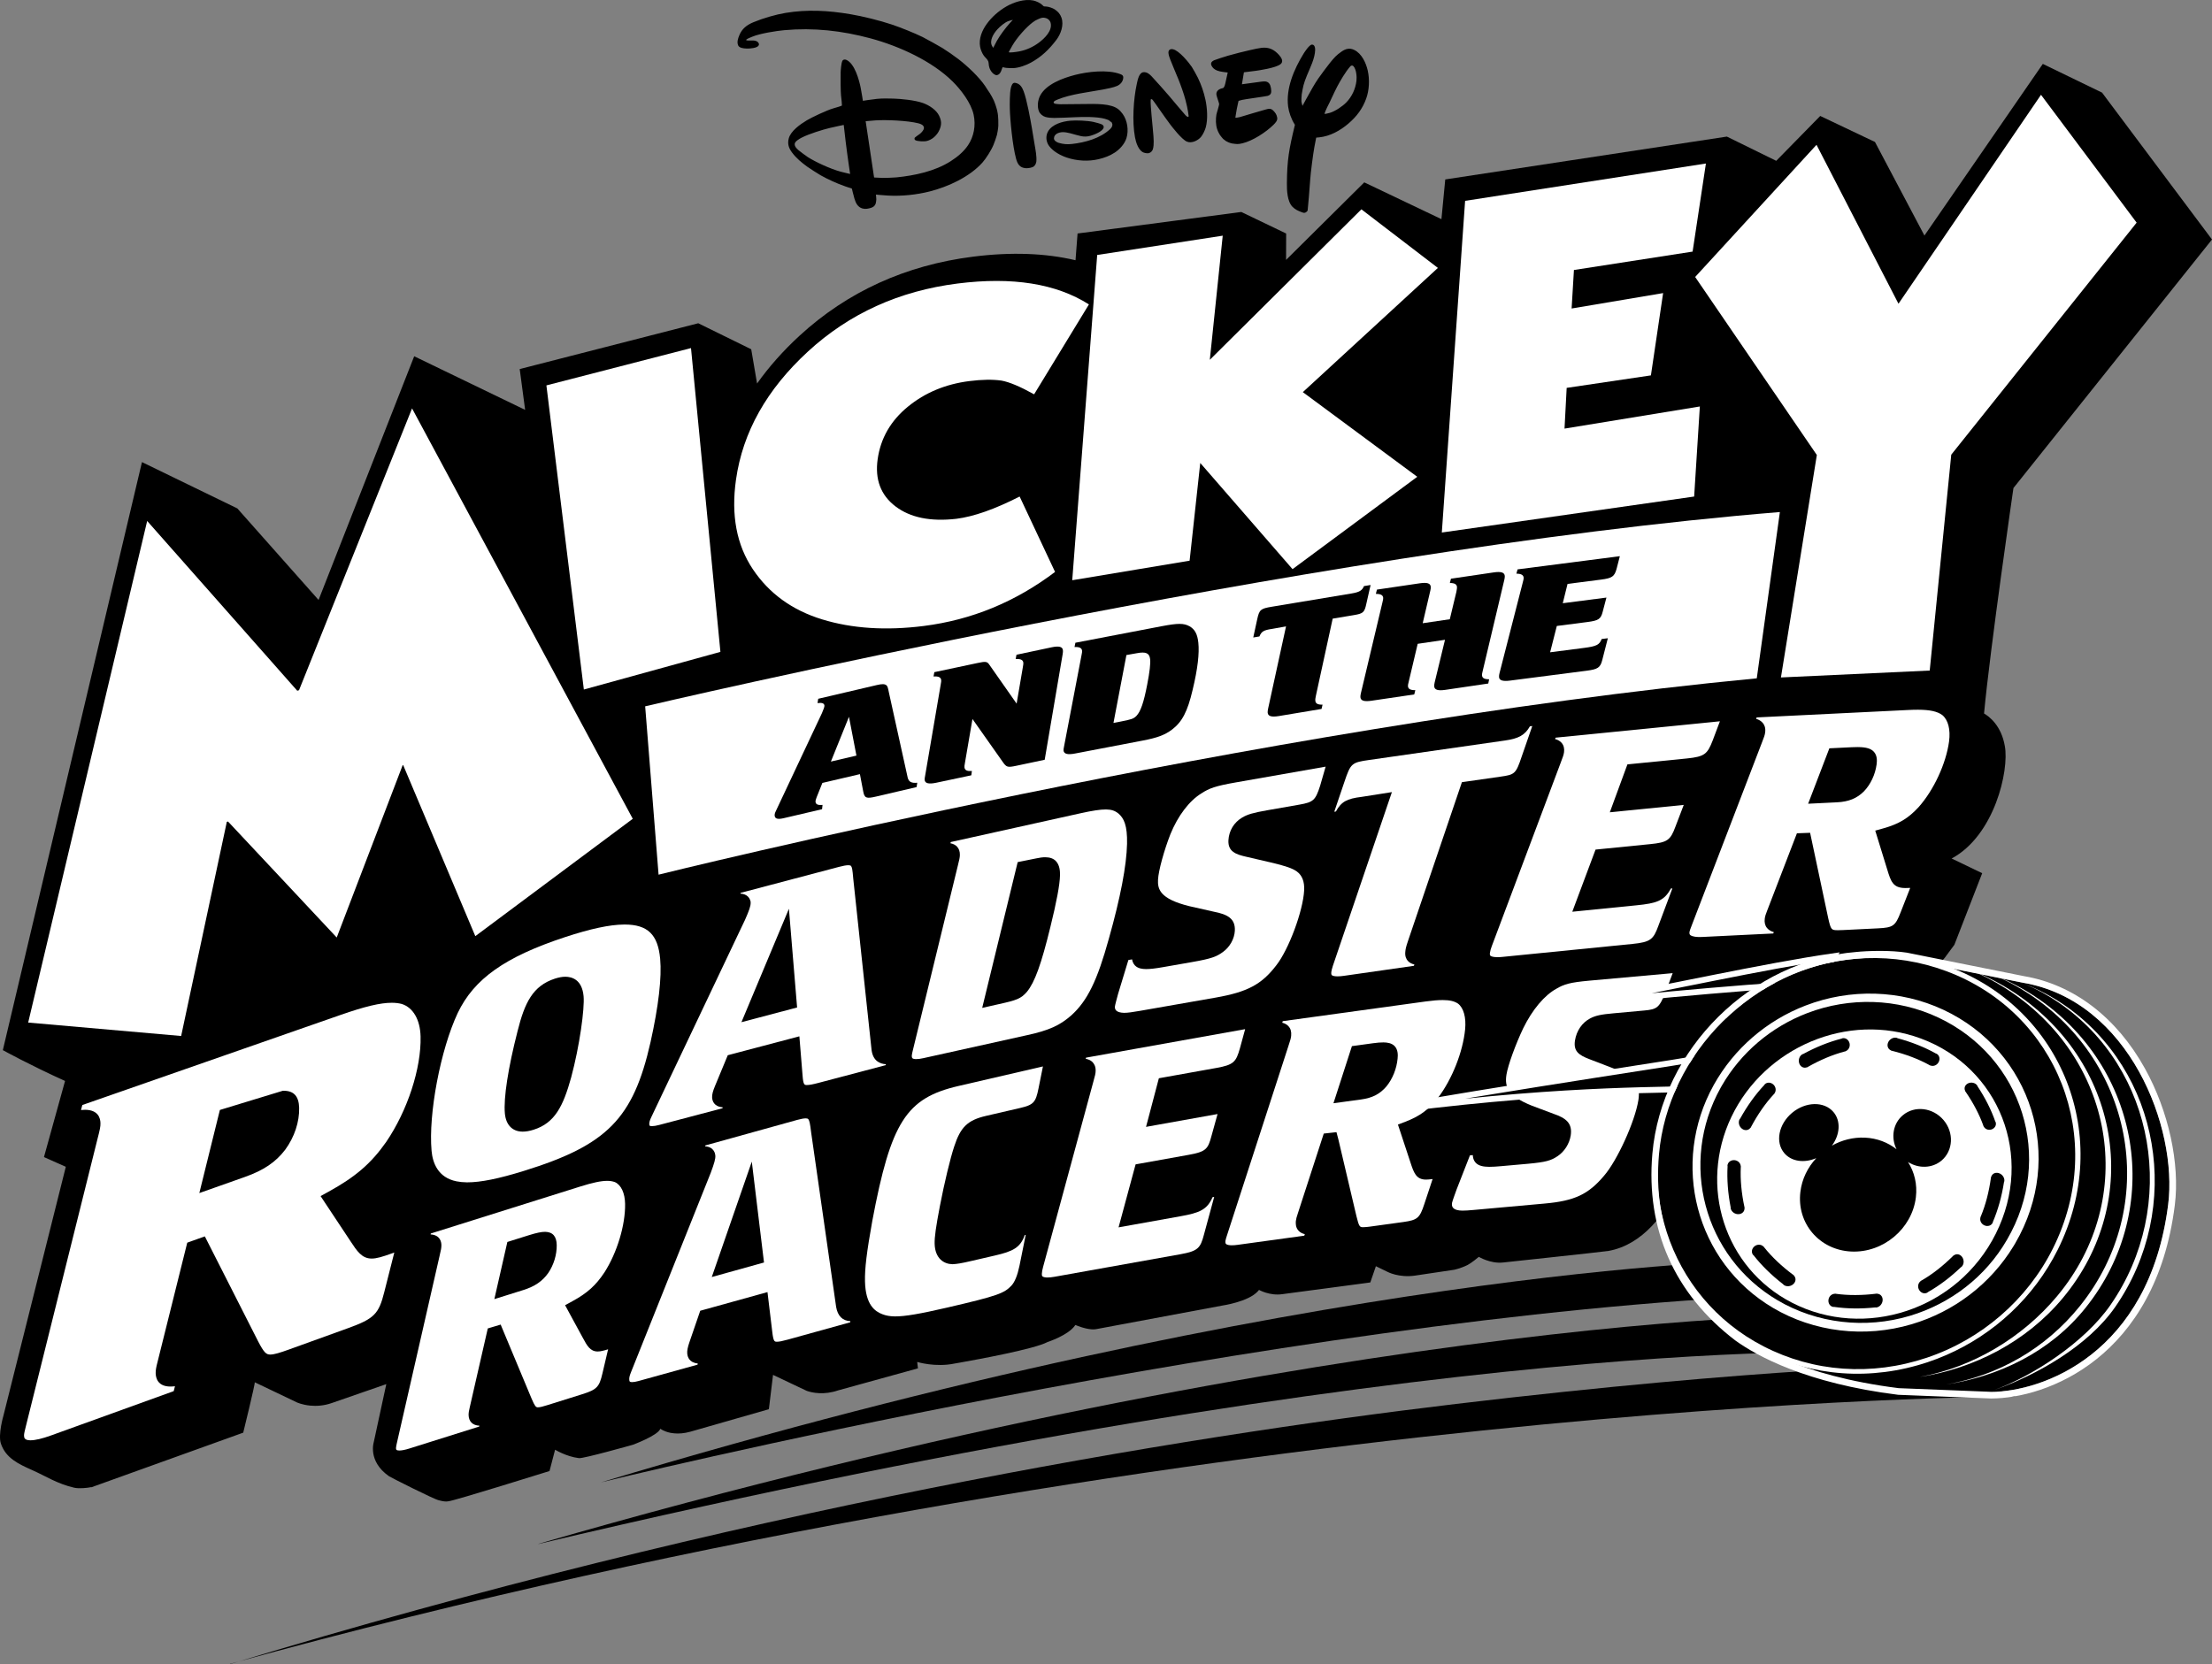 <?xml version="1.0" encoding="utf-8"?>
<!-- Generator: Adobe Illustrator 16.0.0, SVG Export Plug-In . SVG Version: 6.00 Build 0)  -->
<!DOCTYPE svg PUBLIC "-//W3C//DTD SVG 1.1//EN" "http://www.w3.org/Graphics/SVG/1.1/DTD/svg11.dtd">
<svg version="1.1" id="Layer_1" xmlns="http://www.w3.org/2000/svg" xmlns:xlink="http://www.w3.org/1999/xlink" x="0px" y="0px"
	 width="1000px" height="752.461px" viewBox="0 0 1000 752.461" enable-background="new 0 0 1000 752.461" xml:space="preserve">
<rect x="0" y="0" width="1000" height="752.461" fill="#808080" stroke="none"/>
<g>
	<path d="M1000,108.296l-49.708-66.417l-26.777-12.983l-53.518,77.609l-22.358-42.309l-24.75-11.764L803,72.721l-22.317-10.96
		L653.368,81.137l-1.723,17.956l-34.894-16.634l-35.342,35.058l0.037-11.932l-20.286-9.741l-74.017,9.73l-0.924,12.096
		c-13.636-3.225-29.111-3.792-46.336-1.609c-30.422,3.838-56.802,15.856-78.414,35.724c-7.447,6.847-13.84,14.072-19.215,21.63
		l-2.642-15.483l-23.946-11.767l-80.718,20.708l2.455,18.457l-50.154-24.239l-43.232,110.192l-36.727-41.393l-43.114-20.943
		L1.285,474.836c0,0,12.185,6.728,28.124,13.933l-9.531,34.425l9.872,4.384L1.578,640c0,0-2.559,8.729-1.16,12.793
		c2.256,6.614,8.059,9.221,14.232,11.975c6.293,2.808,11.161,6.12,18.88,7.916c2.094,0.491,5.928,0.139,7.719-0.259l0.005,0.087
		l68.704-24.715c0,0,5.557-22.588,5.208-22.787c-0.041-0.025,19.011,9.081,19.011,9.081s2.382,1.123,6.075,1.476
		c2.71,0.264,6.131,0.114,9.855-1.207l24.212-8.397l0.319-0.114l-5.661,26.207c0,0-0.695,2.141-0.215,5.122
		c0.486,3.02,2.199,6.885,7.088,10.308c0.778,0.547,20.358,10.43,22.442,10.855c1.822,0.505,3.343,0.725,4.319,0.498
		c0.063-0.01,0.125-0.031,0.188-0.044c1.974,0,45.63-13.647,45.63-13.647l2.481-9.502l0.037-0.142c0,0,5.045,3.114,10.801,3.815
		c2.036,0.252,24.358-6.051,24.358-6.051s11.275-4.144,12.43-7.236c0,0,1.577,1.233,4.561,1.837c0.062,0.01,0.135,0.02,0.198,0.031
		c0.469,0.086,0.972,0.161,1.513,0.208c1.996,0.184,4.439,0.056,7.324-0.76c0.01,0,0.02-0.005,0.031-0.005l35.222-10.091
		l0.208-0.059l1.881-15.52c0,0,15.016,7.145,15.256,7.23c1.263,0.444,3.237,0.945,5.734,1.042c2.37,0.096,5.201-0.17,8.36-1.24
		l36.162-9.991l-0.313-2.634v-0.254c0,0,8.174,2.551,16.984,0.696c0,0,0.851-0.146,2.309-0.402c7.917-1.407,33.78-6.14,39.614-9.307
		c0,0,9.354-3.026,12.436-7.522c0.047-0.065,0.104-0.129,0.146-0.193c0,0,3.938,1.749,7.316,1.973
		c0.669,0.043,1.316,0.048,1.912-0.054l57.229-10.696c0,0,11.7-1.694,16.015-6.432c0.187-0.209,0.38-0.418,0.541-0.643
		c0,0,4.827,2.751,10.488,1.931l39.829-5.305l2.517-7.337l5.238,2.539c0,0,5.035,2.743,12.372,1.717l17.815-2.658
		c0,0,2.867-0.583,5.979-2.133c0.021-0.012,0.048-0.021,0.073-0.033c1.536-0.774,4.867-3.453,5.062-3.668
		c0,0,5.243,3.171,10.899,2.563c0,0,45.688-4.879,47.762-5.252c30.225-5.424,43.573-55.492,38.121-68.163
		c-1.248-2.897-3.953-6.076-6.388-7.867c-0.893-0.669-1.916-0.909-2.61-1.755c-0.236-0.303-0.111-0.078-0.298-0.583
		c0.902-0.938,1.158-2.526,2.036-3.486c1.305-0.887,3.618-0.561,5.228-1.144c3.609-1.295,7.479-3.24,9.583-6.071
		c3.202-4.282,5.099-10.113,7.271-15.381c0.68-2.036,1.358-4.068,2.032-6.103c0.392-0.444,6.314-4.567,8.716-6.073
		c1.468-0.92,3.427-1.103,3.485-2.606c6.694-1.256,29.138-0.736,31.085-1.92l4.068,0.016c0.772-2.128,1.546-4.256,2.325-6.379
		c4.025,0.657,5.356,3.204,10.455,3.235c13.411,0.07,31.242-0.721,36.897-8.299c1.327-1.781,4.319-5.831,4.319-5.831l12.576-32.37
		l-13.813-6.648c19.334-10.345,26.081-39.779,24.051-50.797c-1.6-9.412-7.178-13.488-9.401-14.771
		c2.767-29.644,13.291-101.945,13.291-101.945L1000,108.296z"/>
	<path fill="#FFFFFF" d="M177.4,566.661c-4.591,1.643-7.171,2.422-9.406,2.417c-4.402-0.015-6.59-3.347-9.614-7.957l-11.188-16.874
		l-2.266-3.428l3.582-1.962c12.211-6.714,19.273-12.804,26.057-22.478c9.668-14.188,15.939-33.384,15.569-47.721
		c-0.192-7.617-3.384-13.109-8.528-14.713c-1.368-0.355-2.821-0.524-4.44-0.53c-5.181-0.015-12.149,1.638-23.292,5.529
		L37.212,499.651l-0.59,2.261c0.684-0.076,1.321-0.107,1.9-0.107c5.897,0.056,6.847,3.802,6.894,6.027
		c0.047,1.536-0.229,2.846-1.354,7.21L11.851,644.277l-0.198,0.807c-0.381,1.526-0.81,3.241-0.789,3.926
		c0.021,0.953,0.052,2.23,2.894,2.24c2.215-0.01,5.358-0.757,9.391-2.219l55.381-20.012l0.574-2.204
		c-0.751,0.086-1.441,0.133-2.068,0.133c-5.672-0.02-6.597-3.775-6.658-6.011c-0.038-1.229,0.213-2.753,0.834-5.069l12.953-52.021
		l0.486-1.953l1.89-0.679l2.93-1.048l3.133-1.122l1.509,2.98l22.541,44.408c2.727,5.241,3.684,6.042,5.548,6.049
		c1.77-0.007,4.438-0.845,8.466-2.294l26.583-9.604c11.835-4.275,13.986-6.398,16.445-16.242l4.56-17.992L177.4,566.661z
		 M128.965,519.818c-4.31,5.67-9.761,9.348-18.274,12.364l-13.961,4.94l-6.621,2.338l1.686-6.823l7.093-28.688l0.517-2.069
		l2.037-0.622l25.863-7.888l0.553-0.164l0.585,0.004c4.435,0.043,6.654,2.553,6.791,7.654
		C135.406,507.233,133.117,514.144,128.965,519.818"/>
	<path fill="#FFFFFF" d="M206.376,534.152c1.416,0.281,2.904,0.433,4.544,0.454l0.293,0.005c6.037,0.021,14.174-1.622,25.601-5.165
		c37.682-11.676,49.46-23.656,57.278-58.236c3.625-16.247,5.133-29.281,4.351-37.691c-1.014-10.96-5.641-15.442-15.966-15.483
		l-0.449,0.006c-6.44,0.052-15.151,1.924-26.631,5.705c-27.054,8.921-41.088,18.847-48.451,34.253
		c-7.814,16.59-13.35,45.765-11.84,62.402C195.591,525.738,197.942,532.461,206.376,534.152 M233.974,466.269
		c3.221-12.89,6.866-20.505,16.905-23.774c1.761-0.566,3.29-0.843,4.686-0.848h0.005c2.836,0.01,7.557,1.164,8.256,8.779
		c0.518,5.611-1.791,22.57-5.645,36.863c-3.599,12.943-7.365,20.516-16.965,23.537c-1.817,0.574-3.482,0.862-4.94,0.855h-0.01
		h-0.047c-4.596-0.04-7.505-3.042-7.975-8.241C227.607,496.532,229.691,482.982,233.974,466.269"/>
	<path fill="#FFFFFF" d="M339.196,407.185l0.135,0.448l0.021,0.455c0.073,1.593-0.689,3.614-2.543,7.834l-0.021,0.055l-0.038,0.063
		l-42.209,88.87c-0.936,1.878-1.034,2.76-1.009,3.449c0.037,0.608,0.047,0.818,1.196,0.838c0.856,0,1.948-0.174,3.274-0.532
		l28.627-7.552l0.078-0.435c-3.948-0.325-4.695-2.903-4.774-4.47c-0.053-1.295,0.34-2.841,1.322-5.184l5.045-12.167l0.716-1.721
		l1.796-0.478l26.203-6.915l4.366-1.154l0.371,4.513l1.085,13.292c0.323,4.201,0.857,4.207,1.918,4.22h0.005
		c1.112,0.005,2.72-0.296,5.28-0.974l30.374-8.018l0.085-0.418c-2.695-0.159-5.787-1.459-6.462-6.343l-8.293-77.583
		c-0.351-4.28-0.554-5.066-0.993-5.711c-0.255-0.228-0.511-0.337-1.2-0.343c-0.945,0-2.334,0.24-4.236,0.747l-44.508,11.756
		l-0.073,0.327C337.967,404.251,338.929,406.287,339.196,407.185 M356.655,410.911l1.275,15.426l2.162,26.066l0.26,3.149
		l-3.043,0.802l-14.692,3.882l-7.428,1.962l2.967-7.084l12.535-29.949L356.655,410.911z"/>
	<path fill="#FFFFFF" d="M414.11,478.889L414.11,478.889c0.972,0.006,2.006-0.133,3.271-0.417l47.083-10.44
		c9.813-2.17,14.638-4.335,19.851-8.921c7.286-6.599,11.752-15.717,17.016-34.809c5.203-18.457,7.954-32.833,8.185-42.743
		c0.178-8.432-1.432-11.584-3.896-13.717c-1.567-1.267-3.146-1.803-5.543-1.833h-0.178c-2.48-0.011-6.032,0.53-11.516,1.742
		l-58.563,12.991l-0.146,0.557c1.254,0.234,2.226,0.727,2.96,1.495c0.91,0.96,1.349,2.255,1.307,3.853
		c-0.031,1.123-0.262,2.097-0.919,4.755l-20.332,83.462c-0.21,0.872-0.475,1.967-0.491,2.45c-0.005,0.303,0.021,0.902,0.267,1.159
		C412.711,478.728,413.326,478.884,414.11,478.889 M445.473,449.802l14.033-57.659l0.569-2.326l2.34-0.471l6.037-1.214
		c1.608-0.354,2.945-0.523,4.127-0.518c2.094,0.026,3.599,0.572,4.709,1.669c1.813,1.875,1.959,4.646,1.912,6.572
		c-0.083,4.123-1.546,11.968-4.355,23.322c-4.09,16.765-7.051,24.965-10.55,29.227c-2.679,3.162-4.772,3.878-12.577,5.594
		l-1.733,0.391l-5.954,1.348L445.473,449.802z"/>
	<path fill="#FFFFFF" d="M513.071,436.513l-0.048-0.048c-0.715-0.78-1.07-1.739-1.237-2.674l-1.666,0.296l-4.659,15.32l-0.173,0.647
		c-0.39,1.434-1.2,4.418-1.262,5.103c-0.028,0.556-0.121,2.306,2.935,2.716c0.411,0.06,0.794,0.092,1.205,0.097h0.007
		c1.649,0.005,3.79-0.315,7.207-0.903l34.208-5.991c14.363-2.529,20.767-5.936,27.389-14.578
		c5.65-7.166,12.117-24.579,12.608-33.912c0.208-3.909-0.899-6.776-3.296-8.528c-1.938-1.413-5.238-2.559-11.783-4.087
		l-11.016-2.557c-4.763-1.075-8.397-2.316-8.137-7.477c0.24-4.322,2.492-8.056,6.189-10.252c2.418-1.444,4.937-2.184,11.233-3.291
		l14.682-2.572c6.3-1.107,7.255-1.979,9.354-8.545l2.486-8.628l-40.461,7.104c-9.392,1.634-12.138,2.674-15.648,4.951
		c-5.551,3.393-10.643,10.104-14.059,18.473c-2.868,7.288-5.39,16.504-5.6,20.494c-0.229,4.283,0.676,8.737,14.148,12.064
		l11.152,2.52c5.989,1.171,9.713,3.026,9.42,8.59c-0.193,3.647-2.234,7.312-5.326,9.572c-2.925,2.145-5.244,3.063-14.013,4.589
		l-12.958,2.271c-3.577,0.632-5.984,0.911-7.813,0.906l-0.161-0.008c-1.427-0.016-3.484-0.201-4.862-1.614L513.071,436.513z"/>
	<path fill="#FFFFFF" d="M603.941,366.922c2.424-4.435,4.931-5.792,11.625-6.607l7.5-1.18l6.185-0.974l-2.017,5.93l-24.656,72.576
		c-0.471,1.394-0.689,2.454-0.73,2.93c-0.043,0.454-0.037,1.015,0.208,1.295c0.314,0.342,1.233,0.562,2.443,0.577h0.158
		c0.834,0.005,1.77-0.07,2.861-0.23l31.687-4.536l0.209-0.598c-1.097-0.259-2.184-0.744-2.978-1.652
		c-0.669-0.749-1.368-2.065-1.117-4.173c0.099-1.037,0.24-1.993,1.175-4.712l23.665-69.717l0.741-2.181l2.292-0.326l15.105-2.163
		c6.438-0.919,6.992-1.169,9.641-9.116l4.779-13.788l-1.077,0.149c-2.277,3.974-5.065,5.515-11.223,6.397l-61.388,8.798
		c-7.986,1.133-8.404,1.501-11.224,9.818l-4.607,13.59L603.941,366.922z"/>
	<path fill="#FFFFFF" d="M707.069,340.109c-0.157,1.178-0.501,2.138-1.53,4.813l-31.102,82.812
		c-0.423,1.053-0.764,2.299-0.877,3.166c-0.11,0.861,0.104,1.106,0.188,1.203c0.12,0.139,0.763,0.669,2.998,0.695h0.167
		c0.647,0.005,1.395-0.032,2.292-0.123l58.808-5.863c8.236-0.812,9.479-2.153,11.653-8.063l6.387-17.05l-0.705,0.068
		c-2.94,5.521-6.372,6.675-15.532,7.578l-22.954,2.3l-6.059,0.604l2.127-5.701l7.563-20.209l0.82-2.188l2.322-0.235l22.333-2.23
		c7.798-0.774,9.187-1.73,11.448-7.875l3.771-9.863l-27.408,2.734l-6.011,0.604l2.077-5.675l5.065-13.782l0.815-2.209l2.341-0.235
		l24.525-2.439c8.131-0.817,9.308-2.073,11.678-8.132l3.265-8.68l-74.273,7.405l-0.239,0.622c1.295,0.353,2.271,0.935,2.971,1.742
		C706.944,337.041,707.282,338.435,707.069,340.109"/>
	<path fill="#FFFFFF" d="M878.066,323.321c-2.277-1.664-5.567-2.385-10.973-2.406c-1.368-0.005-2.857,0.037-4.556,0.124
		l-68.381,3.357l-0.251,0.626c1.302,0.4,2.294,1.017,2.999,1.85c0.685,0.791,1.379,2.149,1.091,4.311
		c-0.15,1.199-0.517,2.175-1.557,4.829l-31.612,82.339l-0.177,0.478c-0.356,0.908-0.789,2.032-0.857,2.502
		c-0.12,0.945,0.142,1.24,0.246,1.368c0.255,0.284,1.169,0.953,4.125,0.99h0.178c0.449,0,0.919-0.006,1.41-0.037l31.911-1.567
		l0.239-0.61c-1.398-0.41-2.412-1.047-3.112-1.93c-0.876-1.098-1.207-2.541-0.961-4.273c0.12-0.91,0.439-1.952,1.044-3.443
		l12.589-32.73l0.893-2.317l2.475-0.091l0.298-0.01l3.187-0.123l0.662,3.123l7.517,35.447c1.217,5.435,1.504,5.439,4.267,5.477
		h0.193c0.647,0,1.39-0.021,2.22-0.063l15.865-0.781c6.755-0.326,7.8-1.061,10.165-7.16l4.361-11.124
		c-0.794,0.041-1.505,0.057-2.136,0.057h-0.258c-5.451-0.072-6.36-3.047-8.012-8.44l-4.261-13.818l-1.139-3.696l3.719-1.042
		c6.926-1.948,11.219-4.53,15.846-9.536c6.883-7.717,12.439-19.68,13.803-29.718C881.846,329.878,880.734,325.53,878.066,323.321
		 M848.371,345.666c-0.617,4.567-2.701,9.001-5.721,12.156c-3.196,3.193-6.935,4.7-12.18,4.95l-7.249,0.361l-5.801,0.281
		l2.077-5.421l6.644-17.344l0.877-2.291l2.45-0.117l7.61-0.374c0.95-0.049,1.827-0.07,2.632-0.07l0.412,0.005
		c3.631,0.055,5.734,0.69,7.041,2.146C848.699,341.655,848.588,344.028,848.371,345.666"/>
	<path fill="#FFFFFF" d="M263.481,604.921l-6.215-11.437l-1.802-3.322l3.307-1.798c6.685-3.632,10.623-7.177,14.524-13.087
		c5.692-8.91,9.447-21.348,9.302-30.9c-0.079-4.931-1.802-8.615-4.611-9.868c-1.04-0.379-2.132-0.563-3.433-0.567
		c-2.794-0.01-6.591,0.786-12.32,2.592l-67.472,21.208l-0.099,0.419c4.371,0.26,4.877,3.47,4.889,4.863
		c0.015,1.174-0.204,2.205-0.827,4.854l-19.129,83.846l-0.111,0.478c-0.208,0.93-0.463,2.063-0.458,2.481
		c0.01,0.704,0.015,1.165,1.462,1.188c1.139,0.005,2.674-0.301,4.601-0.911l31.55-9.927l0.094-0.389
		c-3.045-0.117-4.832-1.877-4.894-4.852c0-0.951,0.161-2.016,0.539-3.512l7.651-33.475l0.491-2.135l2.099-0.623l0.465-0.142
		l3.258-0.972l1.312,3.15l12.629,30.242c1.51,3.535,1.947,4.01,2.873,4.021c0.95,0.006,2.382-0.384,4.386-1.017l15.622-4.898
		c6.633-2.089,7.75-3.236,9.18-9.401l2.566-10.921c-1.928,0.587-3.442,0.995-4.754,0.989
		C266.789,611.056,265.404,608.484,263.481,604.921 M247.825,575.643c-2.648,3.706-6.085,6.047-11.183,7.646l-6.873,2.157
		l-6.283,1.967l1.462-6.428l3.939-17.308l0.479-2.108l2.058-0.647l7.698-2.414c3.431-1.072,5.621-1.525,7.313-1.521
		c3.452,0.056,5.187,2.066,5.248,5.985C251.747,567.358,250.332,571.968,247.825,575.643"/>
	<path fill="#FFFFFF" d="M378,590.95l-11.306-78.975c-0.522-4.234-0.742-5.148-1.25-5.908c-0.286-0.277-0.526-0.379-1.174-0.384
		c-0.884,0-2.157,0.229-3.901,0.709l-41.495,11.527l-0.068,0.415c4.069,0.264,4.524,3.43,4.576,4.082
		c0.151,1.535-0.486,3.588-2.069,7.883l-36.03,90.105c-0.806,1.92-0.857,2.812-0.789,3.501c0.062,0.711,0.088,1.021,1.227,1.038
		h0.007c0.787,0,1.77-0.171,2.981-0.508l26.652-7.392l0.066-0.534c-3.823-0.385-4.605-2.947-4.737-4.514
		c-0.108-1.221,0.189-2.775,1.009-5.166l4.22-12.278l0.643-1.873l1.907-0.53l24.254-6.731l4.241-1.178l0.526,4.379l1.641,13.616
		c0.506,4.429,1.029,4.434,2.084,4.45c1.013,0,2.49-0.288,4.862-0.945l28.28-7.84l0.078-0.509
		C380.868,597.202,378.707,595.039,378,590.95 M342.282,571.721l-13.548,3.768l-6.951,1.938l2.367-6.822l10.377-29.936l5.348-15.422
		l1.963,16.229l3.166,26.163l0.393,3.22L342.282,571.721z"/>
	<path fill="#FFFFFF" d="M449.807,567.695l-10.644,2.46c-4.684,1.097-6.555,1.36-8.346,1.459l-0.131,0.014l-0.137-0.009
		c-3.764-0.052-7.844-2.507-8.017-9.248c-0.073-3.01,0.569-7.607,2.367-16.987c2.021-10.509,4.679-21.586,6.465-26.945
		c2.863-8.838,6.11-11.968,14.483-13.895l15.255-3.533c6.111-1.423,7.13-2.504,8.388-8.872l2.001-9.937l-38.194,8.843
		c-23.616,5.456-30.532,16.288-38.945,60.986c-2.543,14.173-3.442,21.603-3.306,27.381c0.25,10.687,4.574,13.568,7.807,14.809
		c1.677,0.659,3.447,0.975,5.583,1l0.267,0.005c4.45,0.017,11.052-1.105,23.539-3.995c23.096-5.348,25.754-6.491,29.055-9.968
		c1.488-1.657,2.674-4.572,3.567-8.818l2.84-14.075l-0.433,0.099C461.276,564.132,457.96,565.816,449.807,567.695"/>
	<path fill="#FFFFFF" d="M548.163,541.33c-2.403,5.603-5.787,7.066-14.473,8.612l-22.124,3.968l-5.886,1.054l1.562-5.771
		l5.515-20.413l0.628-2.3l2.335-0.418l21.527-3.865c7.938-1.419,8.858-2.595,10.435-8.543l2.747-9.925l-26.484,4.747l-5.843,1.051
		l1.52-5.746l3.666-13.915l0.615-2.318l2.36-0.423l23.649-4.241c7.844-1.407,8.874-2.719,10.613-8.804l2.386-8.735l-71.933,12.885
		l-0.141,0.515c1.254,0.235,2.246,0.705,2.993,1.414c0.789,0.793,1.598,2.088,1.483,4.216c-0.032,1.061-0.241,1.919-1.051,4.807
		l-22.697,83.677c-0.319,1.07-0.533,2.29-0.564,3.14c-0.021,0.557,0.063,0.921,0.25,1.102c0.454,0.449,1.567,0.535,2.184,0.54h0.017
		c0.976,0.005,2.021-0.107,3.289-0.332l56.902-10.188c7.948-1.417,9.035-2.819,10.606-8.739l4.664-17.184L548.163,541.33z"/>
	<path fill="#FFFFFF" d="M688.611,464.951c-3.482,7.306-6.883,16.707-7.567,20.933c-0.903,5.622,0.685,9.729,11.459,14.057
		l9.839,3.699c5.448,1.85,8.639,4.15,7.74,9.824c-0.59,3.706-2.866,7.278-5.942,9.318c-2.925,1.956-5.165,2.685-13.433,3.437
		l-12.133,1.081c-2.188,0.204-3.855,0.295-5.212,0.29h-0.263c-2.192-0.034-4.626-0.29-6.079-1.964
		c-0.846-0.97-1.148-2.155-1.2-3.326l-1.295,0.117l-6.07,15.537l-0.094,0.271c-0.49,1.353-1.775,4.867-1.922,5.653
		c-0.172,1.092-0.125,2.598,2.235,3.235c0.69,0.183,1.39,0.268,2.347,0.282h0.191c1.182,0.008,2.727-0.088,5.16-0.313l32.037-2.89
		c13.38-1.203,19.616-4.122,26.688-12.487c6.037-6.938,14.023-24.521,15.585-34.256c0.454-2.844,0.479-6.775-2.021-9.358
		c-1.573-1.635-4.435-3.139-10.222-5.374l-9.767-3.75c-4.998-1.87-7.41-3.706-6.654-8.503c0.711-4.407,3.197-8.027,6.826-9.957
		c2.429-1.29,4.842-1.82,10.748-2.342l13.73-1.249c5.824-0.522,6.812-1.347,9.526-8.032l3.334-8.86l-37.688,3.39
		c-8.742,0.791-11.375,1.601-14.822,3.617C698.195,450.018,692.737,456.534,688.611,464.951"/>
	<path fill="#FFFFFF" d="M644.569,533.373c-4.414-0.061-5.437-3.188-6.989-7.919l-4.471-13.549l-1.134-3.418l3.354-1.281
		c6.529-2.506,10.534-5.445,14.79-10.859c6.304-8.272,11.229-20.7,12.227-30.879c0.527-5.379-0.669-9.728-3.196-11.663
		c-1.676-1.12-3.745-1.605-6.888-1.616c-2.049-0.005-4.581,0.199-7.731,0.633l-64.631,8.91l-0.229,0.694
		c1.233,0.316,2.183,0.867,2.873,1.658c0.924,1.006,1.337,2.443,1.165,4.225c-0.095,1.107-0.35,1.972-1.321,4.889l-27.691,85.365
		c-0.262,0.812-0.659,2.032-0.716,2.563c-0.057,0.618,0.021,1.063,0.24,1.303c0.502,0.54,1.817,0.643,2.56,0.647
		c0.841,0.005,1.729-0.063,2.727-0.203l30.14-4.146l0.225-0.678c-1.065-0.268-2.136-0.75-2.914-1.653
		c-1.327-1.476-1.19-3.465-1.144-4.119l0.005-0.091l0.005-0.088c0.109-0.899,0.371-1.928,0.898-3.445l10.968-33.782l0.752-2.313
		l2.414-0.268l3.331-0.368l0.856,3.262l8.153,34.649c1.205,5.04,1.598,5.045,3.05,5.062h0.005c0.997,0.005,2.226-0.151,3.202-0.285
		l15.004-2.067c6.311-0.884,7.369-1.781,9.412-8.028l3.776-11.393C646.26,533.302,645.346,533.373,644.569,533.373 M631.824,478.683
		c-0.438,4.577-2.271,9.15-5.019,12.515c-2.95,3.47-6.339,5.226-11.396,5.93l-6.611,0.902l-5.971,0.815l1.854-5.728l5.766-17.848
		l0.732-2.245l2.334-0.321l7.202-0.99c1.864-0.256,3.384-0.378,4.632-0.373h0.021h0.121c1.493,0.021,3.65,0.225,5.051,1.727
		C632.039,474.714,631.992,477.056,631.824,478.683"/>
	<path fill="#FFFFFF" d="M297.727,395.491l-6.059-76.119c0,0,298.254-70.407,512.981-87.846l-10.446,75.186
		C568.374,328.262,297.727,395.491,297.727,395.491"/>
	<path d="M371.592,322.433c0.829-1.933,1.195-2.919,1.107-3.504c-0.146-0.946-1.224-1.298-3.113-1.005l0.313-1.962l26.447-6.194
		c2.466-0.577,3.599-0.54,4.413,0.102c0.481,0.491,0.654,0.979,1.104,3.288l8.487,38.466c0.489,1.924,1.713,2.543,4.328,2.303
		l-0.307,1.964l-18.26,4.272c-4.544,1.065-5.312,0.718-5.886-2.395l-1.474-7.728l-16.973,3.973l-2.597,6.491
		c-0.371,0.923-0.569,1.648-0.491,2.157c0.168,1.098,1.144,1.471,3.161,1.298l-0.215,1.938l-17.276,4.042
		c-2.663,0.626-3.934,0.321-4.133-0.996c-0.088-0.582,0.021-1.208,0.486-2.149L371.592,322.433z M387.177,341.652l-3.374-17.545
		l-8.174,20.25L387.177,341.652z"/>
	<path d="M425.26,309.637c0.236-1.332,0.288-1.716,0.236-2.155c-0.163-1.246-1.25-1.77-3.464-1.598l0.361-1.958l19.512-4.134
		c3.755-0.802,4.376-0.706,5.39,0.812l12.3,17.553l2.799-16.391c0.235-1.333,0.288-1.719,0.23-2.157
		c-0.157-1.245-1.244-1.763-3.458-1.598l0.361-1.959l15.84-3.357c3.369-0.711,4.945-0.293,5.144,1.243
		c0.053,0.444,0.038,1.123-0.088,1.747l-8.137,47.85l-12.676,2.685c-4.163,0.883-4.58,0.741-6.319-1.745l-13.658-19.376
		l-3.384,19.75c-0.236,1.332-0.288,1.718-0.229,2.157c0.166,1.316,1.238,1.765,3.357,1.619l-0.262,1.938l-15.845,3.359
		c-3.363,0.71-5.045,0.316-5.243-1.219c-0.053-0.444,0.057-1.22,0.182-1.771L425.26,309.637z"/>
	<path d="M488.904,296.402c0.268-1.323,0.324-1.709,0.278-2.154c-0.132-1.251-1.202-1.797-3.416-1.674l0.397-1.951l38.898-7.451
		c7.542-1.444,10.074-1.402,12.654-0.021c2.477,1.4,3.613,3.588,4.021,7.411c0.513,4.781-0.262,11.835-2.59,21.434
		c-2.299,9.827-4.748,14.426-9.339,17.927c-3.28,2.434-6.496,3.649-13.14,4.922l-30.662,5.871c-3.374,0.647-5.04,0.214-5.213-1.4
		c-0.042-0.371,0.1-1,0.225-1.697L488.904,296.402z M509.231,296.188l-5.854,30.694l3.076-0.587
		c5.057-0.969,6.032-1.305,7.313-2.601c1.911-2.021,3.306-6.042,4.872-14.218c1.113-5.695,1.526-9.451,1.321-11.36
		c-0.291-2.801-1.884-3.546-6.059-2.75L509.231,296.188z"/>
	<path d="M581.388,283.233l-6.257,1.121c-3.885,0.572-4.851,1.174-5.774,3.426l-2.785,0.465l1.771-8.161
		c0.959-4.428,1.529-4.894,6.597-5.737l36.108-6.011c3.484-0.58,4.737-1.311,5.583-3.327l2.988-0.494l-1.87,8.25
		c-0.877,4.19-1.441,4.656-5.719,5.368l-9.553,1.594l-7.61,34.971c-0.302,1.322-0.265,1.69-0.233,2.134
		c0.104,1.332,1.153,1.833,3.263,1.781l-0.449,1.945l-19.297,3.215c-3.379,0.561-4.931,0.071-5.065-1.556
		c-0.026-0.369,0.025-0.979,0.172-1.68L581.388,283.233z"/>
	<path d="M624.941,272.517c0.319-1.322,0.397-1.706,0.376-2.149c-0.078-1.264-1.117-1.857-3.322-1.831l0.487-1.94l19.318-2.846
		c3.484-0.513,4.926,0.023,5.019,1.653c0.025,0.449-0.041,0.979-0.204,1.674l-3.44,14.718l12.247-1.802l2.981-12.406
		c0.225-1.306,0.31-1.69,0.271-2.133c-0.073-1.264-1.112-1.857-3.218-1.842l0.486-1.945l19.318-2.847
		c3.386-0.497,4.926,0.021,5.025,1.653c0.021,0.449-0.042,0.979-0.21,1.679l-9.718,40.993c-0.324,1.321-0.402,1.705-0.376,2.149
		c0.078,1.337,1.117,1.856,3.228,1.846l-0.393,1.924l-19.417,2.862c-3.386,0.496-4.927-0.021-5.025-1.653
		c-0.021-0.368,0.042-0.979,0.203-1.674l4.681-19.311l-12.348,1.818l-4.015,16.968c-0.331,1.322-0.403,1.708-0.383,2.151
		c0.085,1.333,1.124,1.854,3.327,1.829l-0.485,1.94l-19.319,2.846c-3.389,0.496-4.925-0.021-5.023-1.653
		c-0.026-0.368,0.042-0.979,0.203-1.674L624.941,272.517z"/>
	<path d="M688.398,263.428c0.35-1.316,0.433-1.7,0.416-2.149c-0.052-1.264-1.08-1.877-3.284-1.893l0.527-1.938l46.242-5.962
		l-1.473,5.721c-0.966,3.486-2.032,4.226-7.02,4.869l-15.15,1.95l-2.157,8.729l19.736-2.551l-1.651,6.267
		c-0.86,3.477-1.938,4.139-6.919,4.782l-13.856,1.787l-3.029,11.9l15.351-1.98c5.678-0.731,6.956-1.422,7.948-4.016l2.795-0.358
		l-2.514,9.818c-0.865,3.471-2.03,4.22-7.018,4.863l-34.686,4.475c-3.389,0.434-4.914-0.117-4.972-1.673
		c-0.021-0.45,0.053-1.129,0.229-1.75L688.398,263.428z"/>
	<polygon fill="#FFFFFF" points="286.064,370.228 214.878,423.292 182.279,345.968 182.012,346.05 152.227,423.903 103.076,371.453 
		102.538,371.615 81.894,468.439 12.739,462.365 66.533,235.563 134.381,312.324 135.181,312.083 186.279,184.663 	"/>
	<polygon fill="#FFFFFF" points="325.685,294.752 263.946,311.775 247.019,174.261 312.387,157.392 	"/>
	<path fill="#FFFFFF" d="M476.972,258.6c-17.92,13.564-37.72,21.709-59.398,24.448c-17.059,2.154-32.36,1.16-45.888-2.984
		c-13.531-4.14-23.973-11.696-31.33-22.67c-7.36-10.975-9.902-24.474-7.632-40.492c3.041-21.5,13.894-40.82,32.555-57.977
		c18.649-17.146,41.207-27.388,67.644-30.73c24.751-3.124,44.534,0.026,59.356,9.45l-24.776,40.651
		c-6.3-3.51-11.214-5.573-14.749-6.205c-3.995-0.572-8.832-0.499-14.52,0.22c-10.765,1.357-20.034,5.219-27.801,11.578
		c-7.775,6.364-12.319,14.264-13.656,23.714c-1.302,9.177,1.389,16.3,8.068,21.375c6.675,5.076,15.851,6.943,27.518,5.601
		c7.84-0.99,17.371-4.343,28.595-10.067L476.972,258.6z"/>
	<polygon fill="#FFFFFF" points="650.042,121.141 588.982,177.304 640.713,215.589 584.33,257.347 542.61,209.337 537.799,253.524 
		484.737,262.358 496.018,115.287 552.768,106.564 546.934,162.69 615.461,94.649 	"/>
	<polygon fill="#FFFFFF" points="771.208,73.936 765.192,113.764 711.544,122.083 710.495,139.493 751.863,132.524 746.343,169.736 
		708.259,175.384 707.289,193.802 768.466,183.79 765.892,224.517 651.818,240.786 662.346,90.815 	"/>
	<polygon fill="#FFFFFF" points="965.933,100.673 882.124,205.587 872.388,303.195 805.125,306.317 821.357,205.741 
		766.346,125.238 821.21,65.477 858.266,137.339 922.694,42.865 	"/>
	<path d="M603.105,505.581l0.021-0.005c87.354-12.851,136.826-12.472,162.661-13.188l-0.035-13.65
		C773.81,478.305,691.056,489.888,603.105,505.581"/>
	<path fill="none" stroke="#FFFFFF" stroke-width="2.674" stroke-miterlimit="10" d="M603.105,505.581l0.021-0.005
		c87.354-12.851,136.826-12.472,162.661-13.188l-0.035-13.65C773.81,478.305,691.056,489.888,603.105,505.581z"/>
	<path d="M717.42,453.337c0,0,67.079-7.059,105.331-8.823l6.492-12.198C797.777,436.808,750.438,447.449,717.42,453.337"/>
	<path fill="none" stroke="#FFFFFF" stroke-width="2.674" stroke-miterlimit="10" d="M717.42,453.337
		c0,0,67.079-7.059,105.331-8.823l6.492-12.198C797.777,436.808,750.438,447.449,717.42,453.337z"/>
	<path d="M243.494,698.116l-0.088-0.044c366.558-105.967,605.053-106.334,591.343-101.716l14.097,15.248
		C846.395,611.594,653.358,600.958,243.494,698.116"/>
	<path d="M271.691,670.267c322.734-97.202,520.084-100.202,522.366-100.271l11.36,15.552
		C575.205,595.461,271.691,670.267,271.691,670.267"/>
	<path d="M104.111,752.288l-0.215,0.174c229.993-69.919,427.396-102.543,554.419-117.662
		c137.963-16.425,214.539-17.69,217.923-17.643l34.94,14.322C907.913,631.425,540.176,632.242,104.111,752.288"/>
	<path d="M980.197,544.578c4.35-34.567-17.549-92.029-65.656-100.226l-52.983-10.629c-8.478-1.256-18.725-0.628-21.967-0.292
		c-46.941,3.748-85.606,43.03-89.585,88.493c-2.885,32.931,9.055,60.979,36.345,81.8c5.38,3.871,26.844,18.313,72.026,23.948
		l41.854,1.664C922.751,629.336,971.63,612.683,980.197,544.578"/>
	<path fill="#FFFFFF" d="M849.8,432.974c3.74,0,7.929,0.186,11.752,0.752l52.988,10.628c48.113,8.192,70.006,65.652,65.656,100.228
		c-8.571,68.1-57.445,84.757-79.961,84.757l-41.854-1.663c-45.188-5.642-66.646-20.076-72.031-23.95
		c-27.295-20.819-39.234-48.869-36.352-81.797c3.981-45.47,42.65-84.752,89.592-88.494
		C841.365,433.246,845.256,432.974,849.8,432.974 M849.8,429.963c-4.434,0-8.44,0.256-10.524,0.475
		c-47.563,3.792-88.127,43.872-92.273,91.229c-2.999,34.232,9.98,63.437,37.519,84.452c9.704,6.978,32.053,19.37,73.484,24.54
		l0.126,0.017l0.125,0.005l41.854,1.664h0.005c25.007,0,74.373-18.264,83.067-87.387c2.371-18.865-2.804-42.561-13.51-61.84
		c-12.818-23.096-32.219-37.915-54.625-41.732l-52.9-10.609l-0.08-0.016l-0.073-0.011
		C858.486,430.224,854.386,429.963,849.8,429.963"/>
	<path d="M872.034,454.669c40.654,15.039,59.194,61.081,39.028,101.449c-19.939,39.927-68.369,55.313-106.016,35.966
		c-35.273-18.157-48.576-60.809-31.52-96.602C790.763,459.344,833.981,440.568,872.034,454.669"/>
	<path fill="#FFFFFF" d="M868.367,469.568c35.338,13.079,51.444,53.106,33.918,88.205c-17.331,34.703-59.436,48.089-92.167,31.259
		c-30.672-15.788-42.23-52.864-27.409-83.981C797.704,473.625,835.266,457.309,868.367,469.568"/>
	<path fill="#FFFFFF" d="M910.321,563.389c-10.366,17.079-26.818,29.653-46.049,35.365c-21.386,6.363-44.283,3.524-62.781-7.407
		c-35.05-20.752-46.415-65.38-26.726-100.79c9.113-16.329,23.784-29.083,41.531-35.9c20.145-7.746,42.811-7.168,62.244,1.919
		c39.902,18.632,55.247,66.663,32.465,105.666C910.781,562.623,910.551,563.006,910.321,563.389 M778.401,490.905
		c-0.188,0.332-0.387,0.669-0.564,0.996c-18.786,33.734-7.776,76.321,25.837,96.08c17.679,10.394,39.452,13.059,59.765,6.98
		c18.472-5.535,34.26-17.748,43.86-34.364c21.589-36.987,6.944-82.64-31.028-100.502c-18.505-8.719-40.075-9.338-59.232-2.013
		C800.64,464.358,786.993,476,778.401,490.905"/>
	<path d="M878.614,506.424c-4.831-5.659-13.072-6.634-18.378-2.152c-4.465,3.724-5.469,10.098-2.858,15.375
		c-3.854-3.052-8.769-4.987-14.257-5.244c-5.343-0.253-10.503,1.11-14.959,3.616c3.679-4.949,4.138-11.183,0.69-15.218
		c-4.209-4.919-12.565-4.732-18.702,0.397c-6.122,5.144-7.688,13.306-3.494,18.22c3.279,3.851,9.113,4.562,14.445,2.24
		c-3.859,4.163-6.485,9.424-7.187,15.267c-1.723,14.213,8.586,26.289,23.001,26.971c14.425,0.678,27.498-10.303,29.211-24.512
		c0.716-5.921-0.673-11.446-3.551-15.955c4.758,3.001,10.873,2.908,15.141-0.652C883.033,520.29,883.439,512.083,878.614,506.424"/>
	<path fill="#FFFFFF" d="M761.907,482.4c-1.312,2.25-2.538,4.566-3.65,6.904c-21.083,44.21-4.539,97.093,39.103,119.505
		c22.469,11.549,48.645,13.513,73.666,5.115c24.632-8.242,45.46-26.151,57.049-49.4c24.859-49.801,1.9-106.828-48.278-125.444
		c-23.462-8.706-49.054-7.669-72.179,2.52C788.381,450.076,772.237,464.548,761.907,482.4 M925.838,573
		c-12.431,20.157-31.854,35.405-54.327,42.913c-25.664,8.573-52.43,6.53-75.344-5.284c-44.35-22.84-61.104-76.724-39.629-121.748
		c10.257-21.531,28.458-39.218,50.675-49.021c23.665-10.456,49.853-11.574,73.829-2.711c51.184,18.903,74.612,77.087,49.198,127.962
		C928.887,567.795,927.416,570.454,925.838,573"/>
	<path fill="#FFFFFF" d="M908.995,447.759c-6.032-3.825-12.331-6.94-18.796-9.408c5.557,2.29,10.987,5.056,16.211,8.372
		c49.428,31.3,60.537,94.976,23.611,139.29c-15.961,19.167-38.737,32.355-61.836,36.504c0,0.006,0,0.011,0,0.02
		c24.029-3.714,47.771-15.704,64.322-35.553C969.449,542.688,958.391,479.052,908.995,447.759"/>
	<path fill="#FFFFFF" d="M919.859,450.499c-5.866-3.87-11.986-7.032-18.281-9.533c5.406,2.321,10.688,5.123,15.763,8.481
		c48.065,31.71,58.918,96.127,23.079,140.923c-15.804,19.759-37.54,31.669-60.468,35.6c-0.063-0.106-0.012,0.011,0.025,0
		c23.486-3.657,46.708-14.443,62.855-34.615C978.687,546.579,967.886,482.198,919.859,450.499"/>
	<path fill="#FFFFFF" d="M932.863,454.204c-5.432-3.694-11.1-6.685-16.922-9.026c5.003,2.181,9.897,4.839,14.603,8.048
		c43.971,29.884,54.661,92.046,23.493,136.938c-11.814,17.028-35.354,32.18-52.735,38.458c19.465-6.839,42.7-20.036,54.911-37.622
		C987.373,546.138,976.75,484.052,932.863,454.204"/>
	<path d="M834.508,475.247c1.233-0.54,1.964-1.945,1.656-3.443c-0.356-1.648-1.834-2.68-3.301-2.327
		c-0.111,0.031-0.189,0.102-0.293,0.144c-5.739,1.463-11.578,3.805-17.371,6.948c-0.109,0.042-0.234,0.037-0.354,0.107
		c-1.401,0.775-2.037,2.705-1.373,4.322c0.604,1.48,2.046,2.111,3.379,1.603l0.021,0.06c0.078-0.048,0.178-0.096,0.256-0.14
		c0.021-0.011,0.052-0.006,0.073-0.025c0.015-0.007,0.031-0.021,0.041-0.043c5.594-3.179,11.213-5.552,16.723-7.007
		c0.048-0.005,0.1,0.011,0.163-0.005c0.088-0.016,0.151-0.086,0.229-0.122c0.052-0.006,0.1-0.028,0.151-0.034
		C834.518,475.262,834.503,475.251,834.508,475.247"/>
	<path d="M872.754,481.793c1.259,0.46,2.758-0.058,3.556-1.357c0.889-1.434,0.534-3.199-0.782-3.964
		c-0.099-0.048-0.205-0.048-0.304-0.09c-5.175-2.898-11.014-5.22-17.381-6.933c-0.114-0.047-0.199-0.139-0.334-0.17
		c-1.552-0.402-3.338,0.562-3.974,2.181c-0.576,1.499,0.035,2.942,1.352,3.499l-0.031,0.053c0.095,0.028,0.194,0.054,0.282,0.075
		c0.03,0.017,0.047,0.031,0.072,0.031c0.021,0.005,0.038,0.005,0.058,0c6.242,1.552,11.955,3.705,16.948,6.445
		c0.037,0.025,0.068,0.081,0.131,0.107c0.072,0.047,0.161,0.042,0.244,0.069c0.043,0.026,0.09,0.048,0.132,0.083
		C872.738,481.814,872.738,481.798,872.754,481.793"/>
	<path d="M895.291,550.626c-0.314,1.3,0.359,2.739,1.739,3.401c1.52,0.723,3.237,0.181,3.849-1.203
		c0.036-0.102,0.026-0.214,0.063-0.321c2.323-5.449,4.015-11.508,5.028-18.023c0.038-0.116,0.121-0.208,0.142-0.348
		c0.234-1.581-0.919-3.26-2.601-3.721c-1.551-0.418-2.926,0.342-3.327,1.717l-0.062-0.021c-0.012,0.096-0.033,0.193-0.043,0.284
		c-0.011,0.031-0.03,0.048-0.021,0.074c-0.005,0.014-0.005,0.043,0.005,0.06c-0.877,6.374-2.403,12.289-4.602,17.54
		c-0.025,0.049-0.067,0.082-0.089,0.146c-0.041,0.078-0.026,0.164-0.047,0.251c-0.02,0.047-0.036,0.096-0.067,0.143
		C895.269,550.622,895.291,550.615,895.291,550.626"/>
	<path d="M802.273,494.292c0.747-1.112,0.611-2.697-0.454-3.792c-1.186-1.199-2.981-1.28-4.042-0.187
		c-0.067,0.074-0.095,0.182-0.156,0.27c-4.064,4.317-7.729,9.426-10.921,15.187c-0.083,0.101-0.183,0.159-0.256,0.286
		c-0.763,1.402-0.262,3.377,1.165,4.383c1.31,0.919,2.861,0.678,3.713-0.467l0.047,0.039c0.047-0.087,0.099-0.173,0.142-0.254
		c0.015-0.026,0.04-0.031,0.047-0.063c0.005-0.01,0.015-0.031,0.015-0.054c3.015-5.681,6.481-10.708,10.352-14.889
		c0.032-0.031,0.084-0.049,0.132-0.091c0.066-0.07,0.083-0.153,0.125-0.234c0.036-0.026,0.073-0.071,0.119-0.103
		C802.29,494.301,802.28,494.296,802.273,494.292"/>
	<path d="M786.95,527.197c-0.146-1.332-1.269-2.459-2.788-2.61c-1.677-0.154-3.108,0.937-3.213,2.455
		c-0.005,0.101,0.042,0.198,0.052,0.315c-0.328,5.915,0.151,12.185,1.416,18.654c0,0.124-0.041,0.236-0.01,0.374
		c0.318,1.566,1.968,2.756,3.702,2.609c1.6-0.138,2.632-1.319,2.549-2.747h0.063c-0.015-0.092-0.036-0.194-0.053-0.29
		c0-0.026,0.006-0.047-0.004-0.073c0-0.018-0.017-0.034-0.026-0.056c-1.347-6.282-1.928-12.363-1.661-18.049
		c0.005-0.053,0.037-0.103,0.037-0.159c0.01-0.092-0.032-0.173-0.047-0.264c0.01-0.048,0.005-0.097,0.021-0.155
		C786.966,527.197,786.955,527.202,786.95,527.197"/>
	<path d="M797.125,563.555c-0.988-0.911-2.576-1.013-3.818-0.126c-1.363,0.991-1.718,2.751-0.799,3.965
		c0.073,0.075,0.168,0.122,0.245,0.198c3.656,4.669,8.152,9.059,13.364,13.086c0.09,0.097,0.132,0.203,0.246,0.295
		c1.273,0.97,3.291,0.765,4.508-0.486c1.112-1.157,1.106-2.729,0.1-3.743l0.047-0.038c-0.073-0.06-0.151-0.125-0.231-0.182
		c-0.02-0.017-0.025-0.043-0.052-0.056c-0.015-0.01-0.031-0.017-0.052-0.021c-5.16-3.837-9.604-8.026-13.156-12.471
		c-0.026-0.042-0.031-0.103-0.073-0.149c-0.052-0.075-0.135-0.106-0.203-0.16c-0.026-0.043-0.068-0.086-0.09-0.13
		C797.14,563.537,797.128,563.555,797.125,563.555"/>
	<path d="M829.49,584.993c-1.338,0.026-2.564,1.046-2.848,2.545c-0.312,1.655,0.652,3.175,2.152,3.416
		c0.104,0.011,0.204-0.026,0.319-0.026c5.859,0.851,12.143,0.924,18.692,0.241c0.13,0.01,0.233,0.06,0.375,0.049
		c1.593-0.183,2.92-1.723,2.93-3.466c0.01-1.601-1.081-2.739-2.507-2.775v-0.06c-0.083,0.005-0.193,0.015-0.281,0.025
		c-0.032,0-0.052-0.016-0.073-0.004c-0.021,0-0.037,0.01-0.063,0.025c-6.377,0.782-12.482,0.82-18.112,0.056
		c-0.053-0.017-0.093-0.051-0.161-0.061c-0.083-0.017-0.168,0.022-0.262,0.027c-0.041-0.01-0.1-0.018-0.146-0.034
		C829.495,584.976,829.495,584.986,829.49,584.993"/>
	<path d="M868.2,579.346c-1.045,0.846-1.378,2.397-0.688,3.76c0.768,1.496,2.46,2.108,3.79,1.374
		c0.09-0.052,0.153-0.145,0.236-0.214c5.155-2.914,10.174-6.701,14.931-11.258c0.105-0.066,0.215-0.096,0.325-0.198
		c1.148-1.113,1.248-3.139,0.188-4.522c-0.972-1.274-2.528-1.505-3.677-0.664l-0.031-0.054c-0.073,0.065-0.146,0.14-0.215,0.203
		c-0.025,0.021-0.047,0.021-0.057,0.044c-0.021,0.017-0.025,0.031-0.037,0.052c-4.559,4.526-9.359,8.297-14.288,11.141
		c-0.048,0.021-0.1,0.021-0.163,0.056c-0.078,0.035-0.12,0.117-0.182,0.174c-0.053,0.021-0.095,0.056-0.146,0.07
		C868.185,579.33,868.2,579.336,868.2,579.346"/>
	<path d="M896.847,509.432c0.61,1.123,2.011,1.705,3.41,1.29c1.54-0.473,2.402-1.958,1.942-3.331
		c-0.031-0.093-0.12-0.168-0.161-0.259c-1.859-5.349-4.57-10.703-8.038-15.954c-0.047-0.101-0.052-0.218-0.13-0.337
		c-0.853-1.261-2.743-1.705-4.221-0.945c-1.363,0.694-1.845,2.118-1.242,3.349l-0.063,0.021c0.057,0.076,0.108,0.159,0.156,0.234
		c0.011,0.021,0.011,0.047,0.025,0.066c0.012,0.015,0.026,0.026,0.053,0.036c3.473,5.053,6.194,10.21,8.033,15.326
		c0.011,0.051,0,0.103,0.021,0.156c0.021,0.081,0.095,0.133,0.131,0.21c0.011,0.047,0.03,0.091,0.042,0.143
		C896.832,509.442,896.835,509.427,896.847,509.432"/>
	<path d="M449.013,21.638c0,0,0.867-1.75,1.609-3.098c1.358-2.443,3.938-5.914,5.933-8.119c0.612-0.668,1.332-1.433,1.332-1.433
		s-1.249,0.295-1.943,0.525c-1.655,0.55-3.928,2.524-5.04,3.754c-1.832,2.017-3.724,5.171-2.382,7.579
		C448.715,21.188,449.013,21.638,449.013,21.638 M460.823,23.23c3.211-0.63,6.136-1.961,8.759-3.893
		c2.58-1.898,6.272-5.456,5.395-8.958c-0.287-1.134-1.145-1.909-2.146-2.198c-1.311-0.374-1.943-0.205-3.458,0.464
		c-1.106,0.488-1.603,0.755-2.6,1.52c-2.951,2.256-6.958,6.787-9.005,10.258c-0.475,0.813-0.936,1.729-1.311,2.353
		c-0.246,0.386-0.419,0.734-0.381,0.817C456.222,23.948,459.563,23.476,460.823,23.23 M453.328,30.354
		c-0.288,0.397-0.532,1.306-0.814,1.963c-0.156,0.353-0.466,0.828-0.679,1.032c-0.772,0.729-1.483,0.852-2.387,0.236
		c-1.275-0.862-2.136-2.348-2.382-3.86c-0.104-0.663-0.09-1.402-0.283-1.953c-0.323-0.919-1.398-1.771-2.021-2.611
		c-0.736-0.988-1.462-2.779-1.671-3.972c-0.68-3.71,0.84-7.403,3.056-10.446c2.224-3.063,5.3-5.786,8.773-7.803
		c3.274-1.909,8.227-3.546,12.196-2.721c1.295,0.271,3.159,1.107,4.161,2.092c0.215,0.211,0.397,0.449,0.601,0.538
		c0.188,0.086,0.633,0.076,0.992,0.091c1.243,0.06,3.108,0.755,3.902,1.272c1.582,1.055,2.521,2.141,3.107,3.804
		c1.17,3.364-0.34,7.401-2.304,10c-3.374,4.455-6.842,7.74-11.563,10.318c-2.063,1.133-5.354,2.357-7.854,2.46
		c-0.773,0.026-1.595-0.077-2.342-0.037c-0.385,0.02-1.831-0.162-1.989-0.248C453.625,30.404,453.375,30.297,453.328,30.354
		 M458.744,37.441c0.151,0.01,0.396,0.047,0.6,0.102c1.829,0.439,2.748,1.951,3.4,3.669c1.525,3.978,3.113,12.999,3.724,16.536
		c0.466,2.647,0.862,5.277,1.312,7.893c0.382,2.221,0.94,5.171,0.741,7.322c-0.073,0.773-0.458,1.711-1.122,2.256
		c-0.763,0.627-2.632,0.909-3.693,0.828c-2.622-0.201-3.65-1.731-4.335-4.196c-1.64-5.905-2.731-17.757-2.856-22.795
		c-0.041-1.664-0.093-7.006,0.486-9.317C457.193,38.948,457.625,37.376,458.744,37.441 M381.437,56.491c0,0-3.734,0.752-6.289,1.369
		c-3.258,0.775-9.321,2.637-12.737,4.379c-1.019,0.519-3.087,1.713-3.139,2.841c-0.047,1.165,0.772,1.979,1.681,2.797
		c0.528,0.475,3.426,2.632,4.231,3.149c3.357,2.147,10.022,5.276,14.806,6.588c1.646,0.449,4.335,1.044,4.335,1.044
		s-1.122-7.322-2.011-14.558C381.844,60.283,381.437,56.491,381.437,56.491 M450.916,50.577c0.465,1.951,0.438,5.748,0.406,6.246
		c-0.015,1.149-0.537,3.883-0.631,4.213c-0.486,1.681-1.009,3.076-1.557,4.462c-0.955,2.384-3.443,6.283-4.993,8.009
		c-5.772,6.445-15.402,10.92-23.883,13.067c-5.756,1.46-12.494,2.209-18.829,1.854c-2.178-0.118-5.446-0.439-5.446-0.439
		s0.172,1.27,0.182,2.178c0.005,0.408-0.167,1.52-0.288,1.893c-0.338,0.985-1.012,1.557-2.063,1.898
		c-1.264,0.418-2.632,0.668-3.896,0.311c-2.072-0.583-3.018-2.337-3.629-4.408c-0.501-1.668-1.165-4.583-1.165-4.583
		s-1.566-0.512-2.866-0.961c-4.012-1.387-7.887-3.173-11.308-5.087c-0.955-0.535-5.087-3.188-6.012-3.862
		c-2.59-1.889-4.94-3.813-6.878-6.412c-1.515-2.021-2.114-3.922-1.479-6.354c0.883-3.393,5.202-6.414,8.185-8.21
		c2.204-1.321,9.125-4.608,12.075-5.429c1.395-0.384,3.54-1.052,3.666-1.165c0.047-0.045,0.084-0.091,0.115-0.141
		c0.057-0.1-0.236-3.32-0.413-4.482c-0.168-1.148-0.251-8.808-0.173-10.438c0.037-0.882,0.262-4.29,0.815-5.259
		c0.366-0.634,1.144-0.69,1.823-0.379c3.718,1.695,5.719,8.991,6.455,12.744c0.442,2.28,0.967,5.734,0.967,5.734
		s3.932-0.622,6.375-0.872c2.367-0.241,5.025-0.194,7.527-0.117c3.201,0.102,9.494,0.652,13.229,1.984
		c3.069,1.097,6.094,3.215,7.306,5.711c1.113,2.301,1.212,3.969,0.246,6.289c-1.082,2.617-3.483,4.766-6.143,5.259
		c-0.795,0.149-3.838,0.138-4.847-0.459c-0.402-0.243-0.449-0.75-0.229-1.131c0.078-0.144,1.385-1.057,2.157-1.609
		c0.381-0.274,0.699-0.561,0.98-0.893c0.612-0.699,1.14-1.439,0.967-2.209c-0.22-1.005-1.368-1.491-2.443-1.765
		c-5.03-1.282-14.801-1.648-19.46-1.332c-1.828,0.123-4.409,0.37-4.409,0.37l3.813,25.456c0,0,2.172,0.133,3.885,0.188
		c0.982,0.032,5.108-0.127,6.19-0.24c8.282-0.836,17.396-2.75,24.515-7.292c3.118-1.99,5.918-4.327,7.887-7.257
		c2.601-3.877,3.582-8.863,2.522-13.793c-1.159-5.384-5.819-11.359-9.38-14.905c-9.411-9.37-24.369-16.148-37.212-19.606
		c-13.099-3.517-25.779-4.899-39.061-3.7c-3.417,0.311-10.832,1.439-14.451,2.954c-0.518,0.22-1.03,0.47-1.52,0.647
		c-0.378,0.144-0.967,0.475-1.118,0.639c-0.079,0.092-0.162,0.204-0.162,0.204s0.246,0.097,0.479,0.167
		c0.419,0.123,2.105,0.016,2.993,0.063c0.794,0.049,1.65,0.346,2.042,0.882c0.371,0.499,0.466,0.914,0.156,1.413
		c-0.714,1.144-3.941,1.378-5.378,1.332c-1.493-0.05-3.374-0.256-3.87-1.494c-0.586-1.449-0.063-3.016,0.538-4.476
		c1.201-2.925,3.242-4.62,6.382-5.926c4.449-1.856,10.163-3.491,14.503-4.214c9.813-1.638,19.371-1.103,29.299,0.572
		c5.683,0.958,13.203,2.82,18.761,4.674c4,1.332,10.352,3.904,13.961,5.669c1.139,0.551,7.866,4.291,8.92,4.954
		c2.199,1.378,5.104,3.384,7.223,5.011c4.116,3.154,9.359,8.111,12.133,12.224c0.664,0.99,1.206,1.974,2.047,3.113
		c0.288,0.386,1.614,2.755,1.881,3.455c0.255,0.698,0.633,1.718,0.673,1.76C450.105,47.654,450.837,49.747,450.916,50.577
		 M493.658,47.004c0.183,0,0.229-0.008,0.407-0.008c3.071,0.029,6.101,0.194,8.503,0.917c2.214,0.663,3.599,1.68,4.988,3.625
		c2.109,2.958,2.793,7.393,1.68,10.955c-0.829,2.651-3.096,5.074-5.269,6.492c-2.257,1.47-4.554,2.321-7.229,2.972
		c-4.68,1.135-9.938,0.814-14.472-0.716c-2.689-0.904-6.044-2.638-7.949-5.176c-1.405-1.868-1.703-4.476-0.555-6.563
		c1.834-3.322,6.498-4.598,10.102-4.928c2.752-0.256,7.766-0.032,10.482,0.559c0.757,0.164,3.53,0.864,4.058,1.271
		c0.366,0.291,0.643,0.744,0.554,1.204c-0.36,1.894-4.644,3.411-5.887,3.766c-3.341,0.951-5.273-0.115-9.338-1.142
		c-1.013-0.256-2.344-0.506-3.336-0.475c-1.781,0.06-3.835,0.816-3.923,2.781c-0.042,1.01,1.231,1.786,2.172,2.057
		c2.188,0.638,3.918,0.734,5.964,0.504c6.049-0.679,12.702-2.531,17.189-6.664c0.621-0.567,1.19-1.358,1.086-2.246
		c-0.016-0.123-0.297-1.052-0.621-1.118c-0.047-0.01-0.084,0.016-0.137,0.011c-0.108-0.016-0.333-0.311-0.527-0.486
		c-0.413-0.387-1.916-0.83-2.209-0.903c-3.511-0.969-9.746-0.852-12.942-0.713c-3.358,0.146-8.644,0.381-9.917,0.353
		c-1.316-0.021-2.758-0.102-3.938-0.465c-1.187-0.357-2.429-1.347-2.919-2.566c-0.873-2.194-0.481-5.069,0.542-7.043
		c2.69-5.165,10.186-7.952,15.868-9.408c5.498-1.405,14.545-2.554,20.394-0.339c0.909,0.339,1.4,0.715,1.332,1.635
		c-0.135,1.749-1.278,3.016-2.763,3.695c-1.557,0.718-4.889,1.355-6.362,1.626c-6.563,1.225-14.586,2.053-20.665,4.578
		c-0.481,0.198-1.307,0.54-1.546,0.882c-0.847,1.199,2.005,1.139,2.633,1.193c0.182,0.016,0.225,0.021,0.406,0.016L493.658,47.004
		 M517.462,69.112c-2.794-0.642-3.947-4.873-4.356-7.038c-1.32-7.048-0.714-17.177,0.815-24.137c0.439-1.99,1.029-5.215,3.171-5.304
		c1.472-0.065,2.663,0.93,3.629,1.982c2.472,2.682,5.734,6.337,7.918,8.889c2.445,2.861,4.794,5.755,7.088,8.358
		c0.281,0.311,0.548,0.617,0.835,0.797c0.382,0.238,0.706,0.208,0.814-0.063c0.047-0.122-0.537-3.684-0.726-4.397
		c-0.288-1.118-0.479-2.047-0.73-3.016c-0.731-2.828-2.152-6.748-3.213-9.39c-1.19-2.959-2.568-6.017-3.66-8.884
		c-0.356-0.93-0.689-1.877-0.8-2.792c-0.166-1.322,0.585-2.16,2.036-1.844c2.832,0.608,7.192,6.048,8.499,7.962
		c0.438,0.647,2.308,3.979,2.757,4.925c1.546,3.23,2.642,6.348,3.431,9.991c0.759,3.546,1.175,8.792,0.111,12.513
		c-0.397,1.372-1.307,3.258-2.143,4.256c-1.312,1.569-4.143,3.035-6.335,2.131c-2.397-0.985-6.883-6.879-7.646-7.884
		c-2.61-3.449-7.201-10.257-7.87-11.001c-0.156-0.164-0.34-0.316-0.633-0.363c-0.218-0.044-0.25,0.417-0.266,0.721
		c-0.099,2.162,0.92,12.109,0.945,12.38c0.151,1.677,0.591,5.788,0.371,7.853c-0.146,1.357-0.323,2.48-1.462,3.188
		C519.233,69.449,518.554,69.363,517.462,69.112 M554.209,63.774c-0.308-0.188-0.847-0.608-1.231-0.939
		c-0.063-0.05-1.207-1.372-1.458-1.786c-0.215-0.361-0.371-0.622-0.527-0.922c-1.164-2.149-1.432-4.379-1.259-6.86
		c0.168-2.322,0.579-2.475,1.342-5.735c0.038-0.18,0.073-0.331,0.073-0.516c-0.016-0.429-1.07-3.21-1.222-4.129
		c-0.229-1.396,0.726-2.531,2.533-2.958c0.168-0.037,0.293-0.047,0.401-0.092c0.711-0.277,0.998-1.731,1.248-2.904
		c0.35-1.634,0.919-4.149,0.919-4.149s-2.381-0.235-3.66-0.54c-1.452-0.348-2.575-0.888-3.369-2.063
		c-0.929-1.387-0.548-2.274,0.94-2.954c0.544-0.25,4.91-1.684,6.299-2.065c1.728-0.481,3.358-0.919,5.014-1.343
		c1.437-0.363,8.032-1.992,10.168-2.206c3.265-0.327,5.548,0.742,7.799,3.246c1.2,1.342,2.125,3.006,0.699,4.14
		c-2.183,1.75-9.834,2.828-11.234,3.026c-2.235,0.316-5.338,0.669-5.338,0.669l-0.897,5.413c0,0,5.488-0.755,8.57-1.163
		c0.758-0.097,1.509-0.159,1.938-0.123c1.625,0.157,2.324,1.296,2.617,3.032c0.345,2.035,0.083,3.024-1.515,3.499
		c-0.825,0.246-10.252,1.501-11.521,1.818c-0.784,0.199-1.613,0.434-1.613,0.434s-0.45,1.856-0.811,3.734
		c-0.366,1.951-0.638,3.92-0.638,3.92s0.486-0.039,0.884-0.086c0.663-0.086,1.321-0.262,1.843-0.429
		c2.81-0.882,7.009-2.068,10.451-3.076c1.854-0.538,2.79-0.801,3.938,0.326c1.007,0.996,1.571,1.873,1.801,3.194
		c0.21,1.256-0.642,2.22-1.697,3.267c-3.353,3.307-9.307,7.205-13.971,8.333c-2.152,0.524-2.71,0.352-4.686,0.096
		c-0.38-0.052-1.786-0.496-1.779-0.566C555.26,64.315,554.476,63.928,554.209,63.774 M610.538,29.91
		c-2.179,2.349-4.779,6.91-6.018,9.258c-1.624,3.112-3.096,6.633-4.569,9.408c-0.329,0.608-1.232,2.802-1.187,2.865
		c0.105,0.136,1.271-0.068,2.445-0.42c2.512-0.761,5.771-3,7.442-4.729c2.538-2.631,4.121-6.006,4.58-9.788
		c0.209-1.706-0.036-5.212-1.404-6.61C611.561,29.623,610.944,29.467,610.538,29.91 M595.026,62.223c0,0-0.486,2.358-0.815,4.205
		c-0.59,3.188-1.682,11.702-1.854,14.333c-0.255,3.896-1.112,14.127-1.195,14.362c-0.109,0.3-0.198,0.414-0.532,0.687
		c-0.805,0.63-1.186,0.502-2.314,0.073c-1.468-0.556-2.779-1.144-3.996-2.363c-2.417-2.444-2.568-7.583-2.542-10.625
		c0.089-10.6,0.94-15.371,3.582-26.26c0.042-0.175,0.037-0.214-0.058-0.369c-1.571-2.475-2.643-5.568-2.972-8.134
		c-1.033-8.14,2.617-16.789,7.024-23.923c0.335-0.54,2.512-3.953,3.693-4.042c1.174-0.091,1.54,1.251,1.51,2.405
		c-0.104,3.847-2.262,8.001-3.662,11.41c-1.576,3.802-1.839,5.314-2.413,8.69c-0.088,0.527-0.187,2.94-0.135,3.251
		c0.156,0.861,0.484,1.935,0.484,1.935s2.717-5.048,4.529-8.181c0.992-1.719,1.718-2.862,2.563-4.113
		c0.856-1.269,4.221-5.787,5.208-6.996c2.058-2.536,2.977-3.599,5.347-5.241c1.876-1.295,3.642-1.786,5.772-0.736
		c3.362,1.645,5.265,5.784,6.063,9.239c0.945,4.137,0.694,8.949-0.69,12.767c-1.649,4.546-4.241,8.006-7.965,11.221
		c-3.802,3.282-8.433,5.781-13.223,6.278C595.793,62.161,595.026,62.223,595.026,62.223"/>
</g>
</svg>
